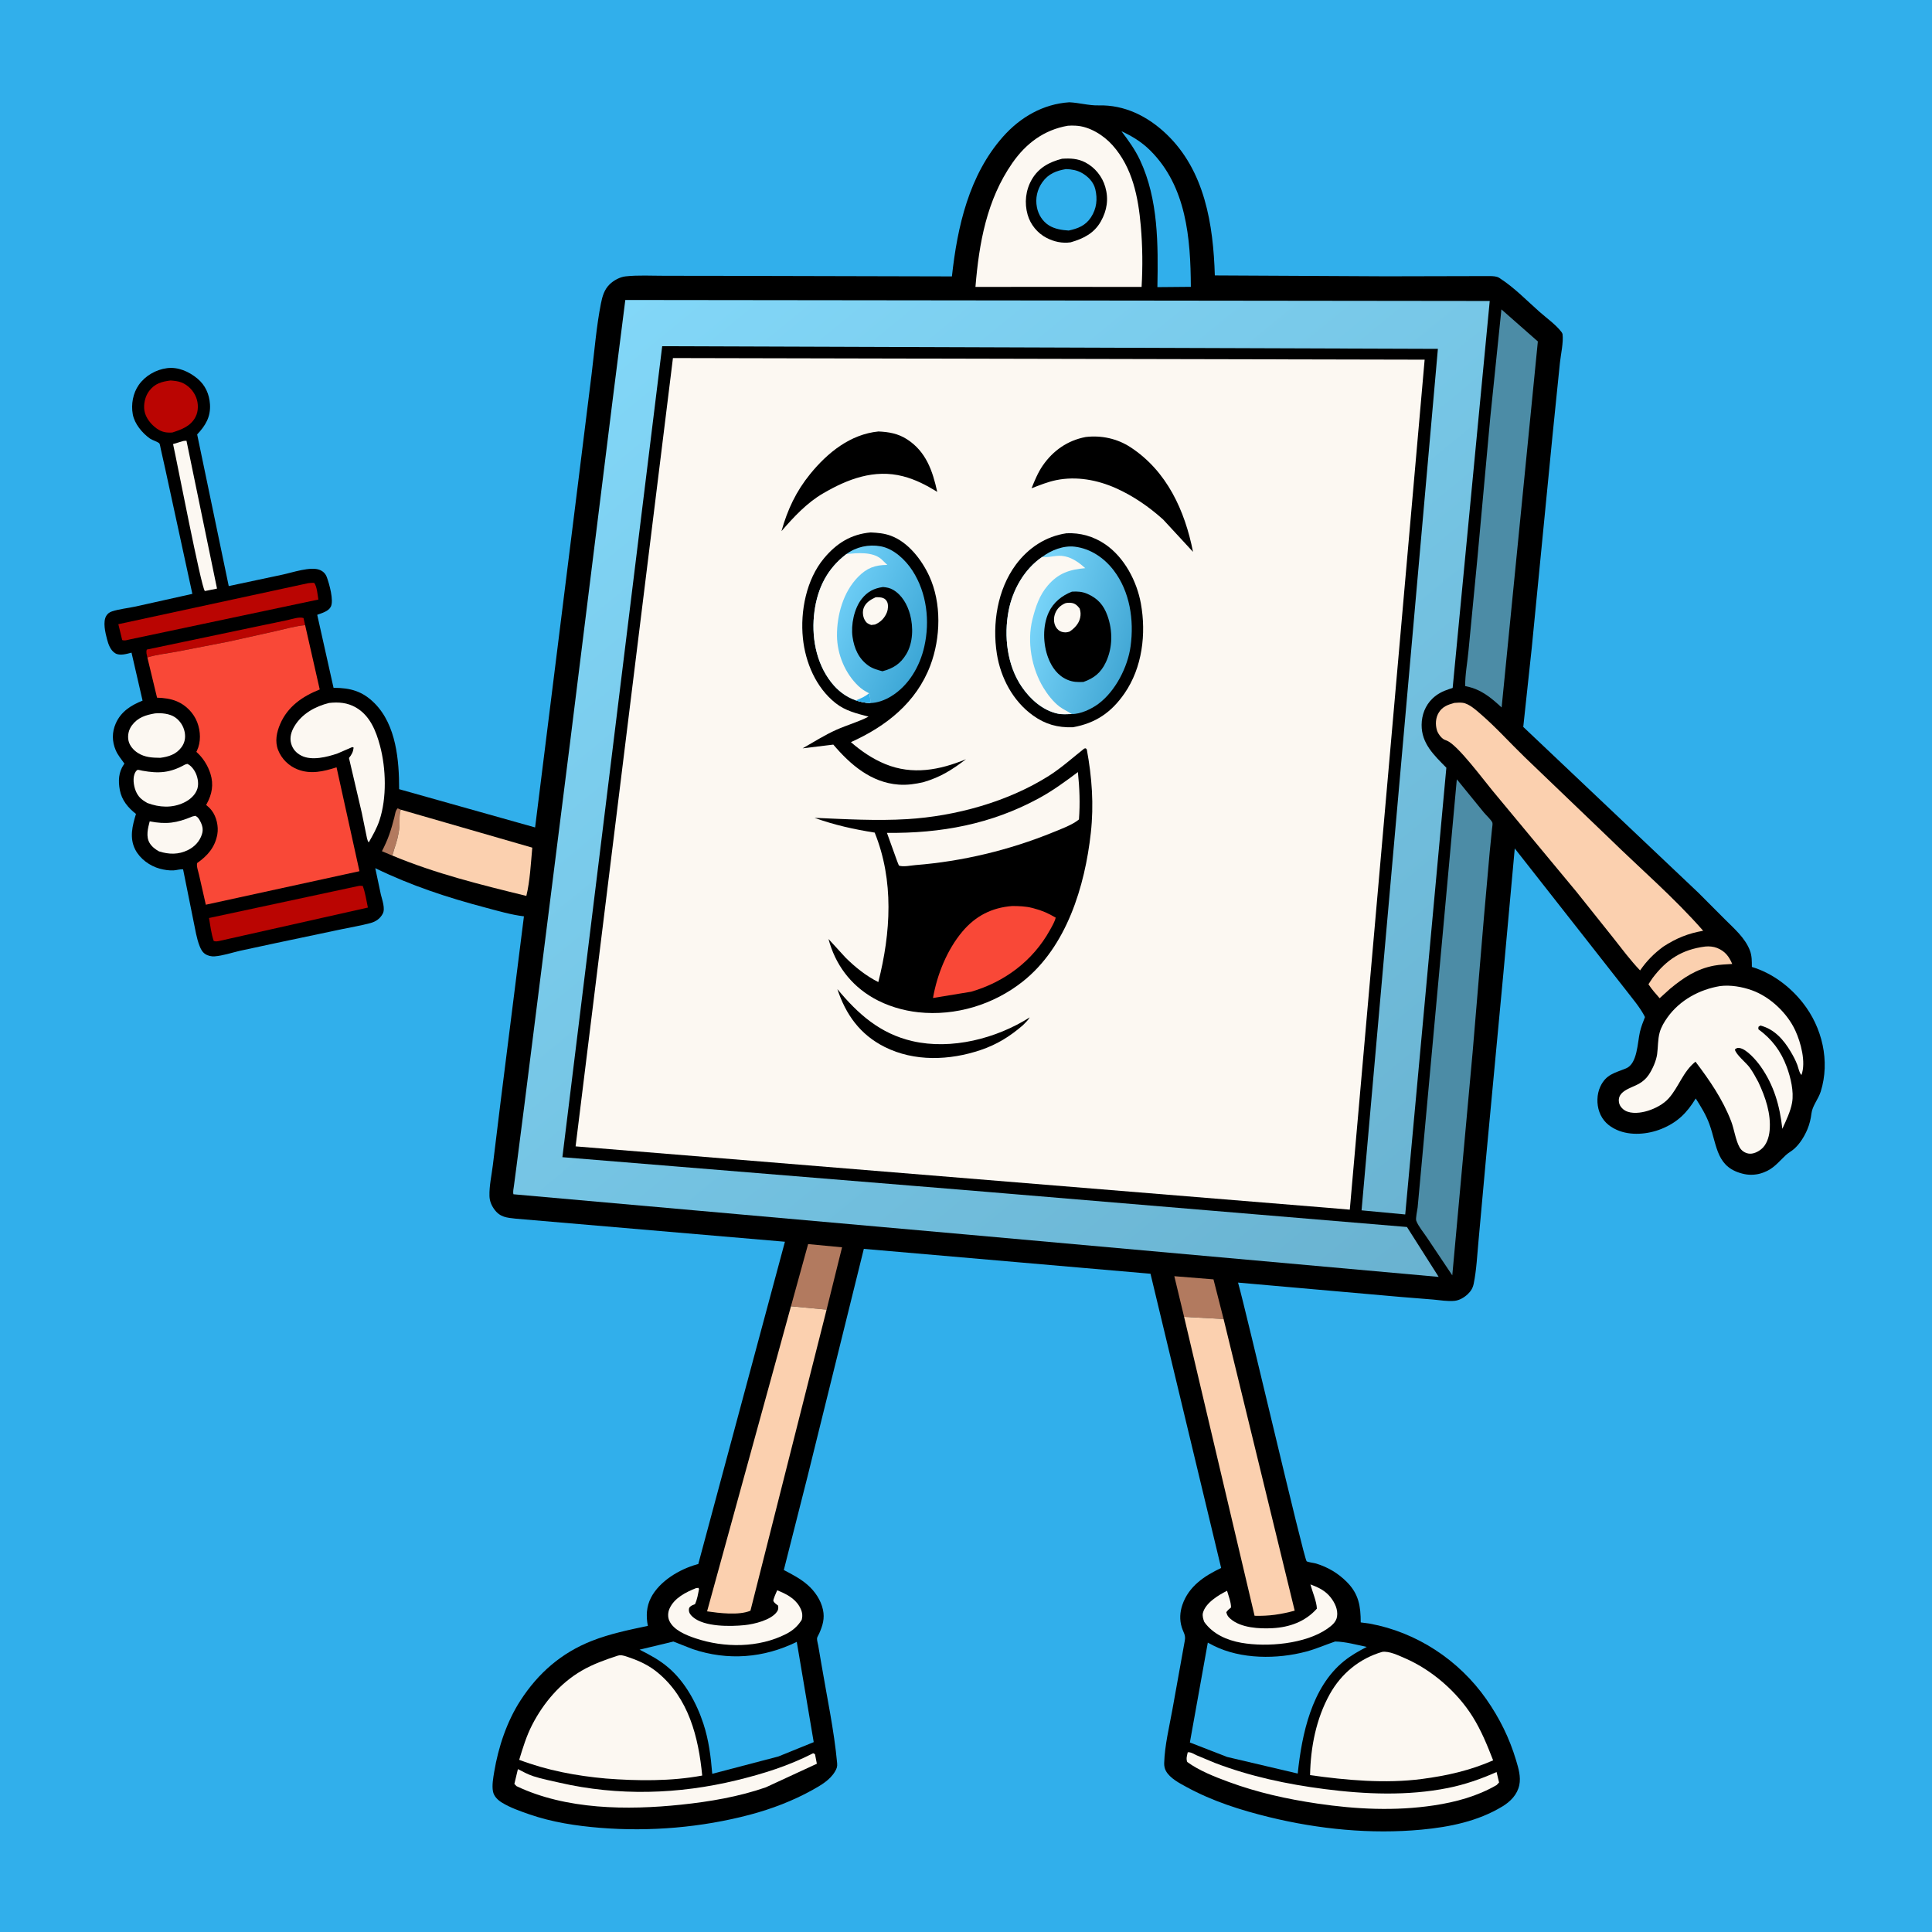 <svg version="1.1" xmlns="http://www.w3.org/2000/svg" style="display: block;" viewBox="0 0 2048 2048" width="1024" height="1024">
<defs>
	<linearGradient id="Gradient1" gradientUnits="userSpaceOnUse" x1="1521.11" y1="1353.55" x2="668.299" y2="313.654">
		<stop class="stop0" offset="0" stop-opacity="1" stop-color="rgb(105,178,208)"/>
		<stop class="stop1" offset="1" stop-opacity="1" stop-color="rgb(130,215,248)"/>
	</linearGradient>
	<linearGradient id="Gradient2" gradientUnits="userSpaceOnUse" x1="979.26" y1="685.719" x2="879.27" y2="638.588">
		<stop class="stop0" offset="0" stop-opacity="1" stop-color="rgb(62,168,215)"/>
		<stop class="stop1" offset="1" stop-opacity="1" stop-color="rgb(113,208,248)"/>
	</linearGradient>
	<linearGradient id="Gradient3" gradientUnits="userSpaceOnUse" x1="1196.98" y1="685.458" x2="1095.84" y2="653.917">
		<stop class="stop0" offset="0" stop-opacity="1" stop-color="rgb(68,169,214)"/>
		<stop class="stop1" offset="1" stop-opacity="1" stop-color="rgb(119,211,248)"/>
	</linearGradient>
</defs>
<path transform="translate(0,0)" fill="rgb(49,175,235)" d="M -0 -0 L 2048 0 L 2048 2048 L -0 2048 L -0 -0 z"/>
<path transform="translate(0,0)" fill="rgb(0,0,0)" d="M 1133.51 108.423 C 1143.95 108.891 1154.28 111.978 1164.5 111.718 C 1192.02 111.018 1216.29 123.071 1236.02 141.734 C 1277.23 180.713 1286.13 238.135 1287.77 291.97 L 1469.29 292.901 L 1579.29 292.65 C 1582.7 292.757 1586.37 292.743 1589.36 294.608 L 1590.5 295.381 C 1605.35 305.01 1618.67 318.804 1631.94 330.534 C 1639.29 337.031 1649.21 344.082 1655.15 351.823 C 1655.3 352.022 1656.27 353.492 1656.33 353.985 C 1657.52 362.859 1654.49 375.746 1653.55 384.827 L 1645.7 462.003 L 1623.71 686.868 L 1614.72 770.559 L 1800.31 946.306 L 1828.68 974.727 C 1838.46 984.53 1849.88 994.269 1854.96 1007.5 C 1857.14 1013.17 1857.03 1019.02 1857.06 1025 C 1878.46 1031.46 1897.35 1045.64 1911.09 1063.07 C 1931.72 1089.23 1940.08 1124.92 1930.08 1157 C 1927.57 1165.07 1921.16 1172.18 1920.22 1180.29 C 1919.56 1185.95 1918.16 1191.75 1915.96 1197 C 1912.82 1204.49 1908.15 1212.12 1902.12 1217.63 C 1899.31 1220.19 1895.85 1221.89 1893.05 1224.49 C 1885.24 1231.74 1880.23 1238.83 1869.73 1242.75 L 1868.11 1243.33 C 1862.47 1245.39 1855.28 1245.87 1849.35 1244.63 C 1819.21 1238.31 1820.57 1215.21 1812.04 1191.65 C 1808.46 1181.74 1803.15 1173.27 1797.55 1164.42 C 1788.11 1179.88 1778.06 1189.83 1761.17 1196.69 C 1746.84 1202.5 1728.29 1204.19 1713.87 1197.71 C 1705.11 1193.77 1698.71 1187.9 1695.39 1178.7 C 1692.41 1170.44 1692.61 1159.98 1696.34 1151.97 C 1702.49 1138.74 1711.74 1137.42 1723.68 1132.53 C 1735.81 1127.55 1735.77 1105.08 1738.4 1093.87 C 1739.68 1088.42 1741.69 1083.31 1743.74 1078.12 C 1738.74 1067.96 1729.98 1058.02 1723.14 1049.01 L 1674.5 986.993 L 1605.7 899.386 L 1593.66 1031.57 L 1575.45 1225.44 L 1567.34 1314.79 C 1565.89 1329.87 1565.22 1346 1562.18 1360.8 C 1561.25 1365.35 1559.2 1368.75 1555.81 1371.92 C 1552.09 1375.41 1547.09 1378.4 1541.94 1378.93 C 1534.69 1379.67 1526.52 1378.25 1519.27 1377.58 L 1485.32 1374.85 L 1312.38 1359.6 C 1321.43 1391.5 1382.15 1652.67 1385.09 1655 C 1386.34 1655.99 1393.12 1656.8 1395.09 1657.41 C 1407.68 1661.27 1418.49 1667.68 1427.74 1677 C 1440.33 1689.69 1442.4 1702.55 1442.42 1719.82 L 1452 1721.12 C 1501.75 1730.2 1546.57 1759.81 1575.48 1801.09 C 1589.53 1821.16 1600.04 1842.33 1607.06 1865.81 C 1609.61 1874.3 1612.4 1883.5 1610.49 1892.4 C 1608.33 1902.44 1601.16 1909.7 1592.66 1914.87 C 1566.68 1930.65 1536.77 1936.69 1506.91 1939.5 C 1453.3 1944.53 1397.79 1939.04 1345.59 1926.27 C 1315.13 1918.82 1285.36 1909.37 1257.74 1894.29 C 1250.18 1890.16 1240.28 1885.11 1235.94 1877.3 C 1234.54 1874.78 1234 1871.86 1234.08 1869 C 1234.62 1850.3 1239.44 1830.7 1242.78 1812.28 L 1255.88 1739.42 C 1257.13 1733.12 1254.53 1730.83 1252.71 1724.99 C 1250.25 1717.05 1250.71 1708.93 1253.4 1701.11 C 1260.12 1681.57 1276.64 1670.52 1294.47 1662.13 L 1219.57 1350.22 L 915.694 1323.85 L 855.869 1565.75 L 830.882 1664.28 C 839.664 1668.89 848.4 1673.37 855.933 1679.92 C 863.816 1686.77 870.146 1696.06 872.372 1706.36 C 874.376 1715.63 872.112 1723.09 868.389 1731.54 C 867.854 1732.76 866.213 1735.41 866.085 1736.65 C 865.88 1738.62 867.07 1742.67 867.424 1744.76 L 870.686 1763.83 C 876.5 1798.5 884.212 1834.19 887.414 1869.17 C 887.745 1872.78 886.911 1874.84 885.079 1877.95 C 879.84 1886.87 870.106 1892.52 861.297 1897.41 C 840.5 1908.97 818.015 1917.54 795.038 1923.64 C 743.908 1937.21 688.867 1941.84 636.162 1937.57 C 610.758 1935.51 585.15 1931.61 561 1923.22 C 551.335 1919.87 540.789 1916.19 532.05 1910.82 C 527.693 1908.14 523.623 1904.26 522.594 1899.08 C 521.323 1892.67 522.841 1884.49 523.907 1878.09 C 528.265 1851.97 537.276 1824.88 551.716 1802.57 C 570.494 1773.56 595.075 1752.12 627.352 1739.4 C 646.34 1731.92 666.845 1727.68 686.766 1723.49 C 684.71 1713.25 685.187 1702.98 690.108 1693.5 C 699.183 1676.03 720.383 1663.39 738.867 1658.3 L 740.212 1657.94 L 832.057 1316.29 L 546.588 1291.83 C 537.362 1290.82 530.301 1290.39 524.268 1282.33 C 521.033 1278.01 519.024 1273.3 518.855 1267.87 C 518.525 1257.26 521.134 1245.75 522.432 1235.17 L 530.258 1171.12 L 555.393 971.343 C 542.047 969.789 527.943 965.613 514.934 962.174 C 474.136 951.39 435.859 938.832 397.81 920.301 L 403.706 948.161 C 405.043 953.736 408.597 963.107 405.761 968.5 C 402.947 973.851 398.383 976.961 392.667 978.5 C 382.559 981.222 372.006 982.921 361.76 985.099 L 291.18 999.968 L 254.063 1007.95 C 245.619 1009.95 236.223 1013.07 227.615 1013.76 C 224.204 1014.04 220.359 1013.2 217.488 1011.28 C 214.457 1009.26 212.842 1006.04 211.553 1002.75 C 208.311 994.462 206.952 985.01 205.109 976.322 L 194.087 921.529 C 190.757 921.211 187.353 922.456 184 922.651 C 179.37 922.92 173.988 922.085 169.5 920.873 C 158.824 917.99 148.489 910.522 143.376 900.608 C 137.037 888.316 140.311 875.24 144.151 862.814 C 135.699 856.225 129.029 848.233 127.009 837.408 C 125.219 827.816 125.643 818.48 131.318 810.285 L 131.894 809.47 C 128.575 804.647 124.995 800.739 122.656 795.228 C 118.684 785.872 118.596 776.224 122.72 766.85 C 128.241 754.301 138.878 747.596 151.13 742.697 L 139.422 691.835 C 134.279 693.176 126.917 695.438 122.095 692.451 C 117.042 689.321 114.861 682.967 113.427 677.5 C 111.658 670.754 108.808 659.063 112.686 652.76 C 114.089 650.478 116.068 648.981 118.6 648.143 C 126.442 645.547 135.692 644.694 143.814 642.923 L 203.9 629.521 L 175.035 496.5 L 170.418 475.909 C 170.162 474.845 169.549 470.819 168.967 470.081 C 167.733 468.515 161.23 466.487 159.042 464.94 C 150.771 459.096 142.613 449.304 140.754 439.192 C 138.822 428.688 140.909 416.868 147.096 408.044 C 153.934 398.291 165.37 391.758 177.059 390.261 C 188.86 388.749 200.223 393.867 209.186 401.228 C 217.563 408.108 221.874 417.76 222.575 428.5 C 223.453 441.944 217.769 451.215 209.001 460.514 L 242.468 621.258 L 299.204 609.202 C 309.756 607.001 329.543 600.069 339.135 604.21 C 342.676 605.739 345.072 608.14 346.427 611.775 C 349.055 618.826 354.026 636.573 350.677 643.151 C 348.14 648.133 341.137 649.891 336.276 651.719 L 353.569 729.094 C 371.43 729.16 384.284 732.594 397.188 745.606 C 420.03 768.641 423.118 806.045 423.1 836.564 L 567.232 877.12 L 611.21 524.715 L 627.192 396.045 C 630.231 371.375 632.205 346.044 637.018 321.688 C 638.485 314.265 640.519 307.086 646.06 301.585 C 650.324 297.352 657.03 293.621 663.09 292.963 C 676.512 291.507 690.827 292.366 704.328 292.345 L 780.609 292.444 L 1009.08 293.002 C 1014.8 240.404 1027.19 185.509 1063.32 144.799 C 1081.59 124.219 1105.77 110.216 1133.51 108.423 z"/>
<path transform="translate(0,0)" fill="rgb(178,122,95)" d="M 415.625 906.835 L 404.86 902.321 C 407.794 896.62 410.4 890.987 412.541 884.936 C 414.729 878.754 416.47 872.533 418.07 866.176 C 418.924 862.783 419.085 859.445 421.5 856.877 L 424.815 858.275 C 422.893 863.846 423.883 870.731 423.369 876.619 C 422.645 884.937 420.556 892.401 417.84 900.257 C 417.198 902.116 416.715 905.268 415.625 906.835 z"/>
<path transform="translate(0,0)" fill="rgb(186,5,2)" d="M 156.211 696.894 C 155.615 693.888 154.593 691.508 155.618 688.567 L 267.971 665.006 L 304.608 657.349 C 309.383 656.348 317.176 653.556 321.725 655.153 L 323.445 662.67 C 313.177 663.629 302.866 666.572 292.806 668.876 L 242.116 680.15 L 187 690.847 C 176.891 692.736 166.024 693.82 156.211 696.894 z"/>
<path transform="translate(0,0)" fill="rgb(178,122,95)" d="M 1255.19 1395.92 L 1244.83 1352.82 L 1286.34 1356.18 L 1297.06 1398.2 L 1255.19 1395.92 z"/>
<path transform="translate(0,0)" fill="rgb(252,248,242)" d="M 203.981 865.5 L 207.008 864.811 C 209.427 865.89 210.592 867.484 211.824 869.757 C 214.532 874.752 215.774 879.059 214.009 884.5 C 211.594 891.949 206.268 897.605 199.302 901.064 C 189.17 906.094 179.092 905.81 168.596 902.505 C 164.725 900.405 160.958 897.513 158.644 893.685 C 154.476 886.793 156.788 877.942 158.686 870.669 C 176.552 874.106 187.404 872.412 203.981 865.5 z"/>
<path transform="translate(0,0)" fill="rgb(251,208,175)" d="M 1807.63 1003.36 C 1811.66 1002.94 1816.43 1003.37 1820.22 1004.9 C 1828.66 1008.31 1832.8 1013.81 1836.23 1021.84 C 1829.9 1022.29 1823.26 1022.43 1817.02 1023.61 C 1798.42 1027.12 1784.82 1036.2 1770.39 1048.1 L 1759.28 1058.14 C 1755.01 1053.35 1750.96 1048.71 1747.42 1043.35 L 1751.75 1036.82 C 1766.66 1017.09 1782.99 1006.51 1807.63 1003.36 z"/>
<path transform="translate(0,0)" fill="rgb(252,248,242)" d="M 164.243 756.244 C 170.957 755.595 179.811 756.425 185.5 760.333 C 190.832 763.995 194.526 769.664 195.758 776 C 196.901 781.872 195.901 787.373 192.279 792.228 C 186.686 799.725 178.699 802.183 169.857 803.326 C 161.372 803.211 153.639 802.895 146.185 798.188 C 141.567 795.272 137.292 790.463 136.19 785 C 135.066 779.424 136.41 773.515 139.797 768.957 C 146.064 760.524 154.361 757.964 164.243 756.244 z"/>
<path transform="translate(0,0)" fill="rgb(252,248,242)" d="M 196.075 810.5 L 198.536 809.751 C 201.908 811.185 204.555 814.336 206.378 817.451 C 209.361 822.545 211.004 830.042 209.303 835.81 C 207.254 842.753 201.217 847.861 194.879 850.856 C 182.308 856.796 168.891 855.973 156.161 851.21 C 151.14 848.24 147.831 846.034 144.997 840.794 C 142.158 835.545 140.521 826.809 142.41 821.045 C 142.933 819.45 144.178 816.626 146 816.076 C 146.527 815.916 150.228 816.861 150.844 816.973 C 168.255 820.131 180.269 819.341 196.075 810.5 z"/>
<path transform="translate(0,0)" fill="rgb(252,248,242)" d="M 194.156 467.5 C 195.402 467.224 196.412 467.233 197.681 467.242 L 230.039 623.934 L 219.5 626.071 L 217.129 626.5 C 213.132 622.039 187.634 489.372 183.451 470.739 L 194.156 467.5 z"/>
<path transform="translate(0,0)" fill="rgb(186,5,2)" d="M 180.819 403.335 C 184.643 403.661 188.61 403.977 192.22 405.375 C 199.423 408.165 205.187 414.227 207.96 421.393 C 210.41 427.727 210.46 435.802 207.289 441.929 C 202.156 451.846 192.634 455.214 182.76 458.46 C 176.42 458.948 171.523 458.046 166.232 454.327 C 160.16 450.059 154.388 442.925 153.117 435.5 C 151.919 428.499 153.811 420.17 158.064 414.5 C 164.087 406.471 171.473 404.52 180.819 403.335 z"/>
<path transform="translate(0,0)" fill="rgb(178,122,95)" d="M 838.463 1384.69 L 856.648 1318.78 L 892.615 1322.2 L 876.227 1388.26 L 838.463 1384.69 z"/>
<path transform="translate(0,0)" fill="rgb(252,248,242)" d="M 1389.1 1679.56 L 1390.06 1679.92 L 1391.65 1680.54 C 1399.06 1683.39 1405.48 1686.91 1410.49 1693.26 C 1414.98 1698.97 1418.5 1706.24 1417.32 1713.7 C 1416.4 1719.47 1411.62 1723.3 1407.08 1726.47 C 1383.84 1742.71 1343.25 1746.25 1315.84 1741.42 C 1300.66 1738.74 1285.68 1732.19 1276.59 1719.36 C 1275.48 1716.62 1274.38 1712.79 1275.14 1709.8 C 1277.85 1699.14 1291.59 1690.87 1300.74 1686.31 C 1302.33 1691.83 1304.95 1698.29 1304.94 1704 C 1302.9 1705.6 1301.47 1706.89 1299.92 1709 C 1300.79 1712.45 1301.76 1713.8 1304.5 1716.16 C 1315.61 1725.72 1335.08 1726.69 1349.01 1725.93 C 1367.08 1724.95 1383.76 1718.94 1395.94 1705.23 C 1395.68 1697.48 1391.12 1687.22 1389.1 1679.56 z"/>
<path transform="translate(0,0)" fill="rgb(252,248,242)" d="M 737.785 1683.5 L 740.384 1683.21 L 740.972 1684.5 C 739.925 1690.01 739.104 1695.37 736.721 1700.5 C 734.772 1701.24 733.256 1701.73 731.644 1703.1 C 730.389 1704.16 730.21 1705.35 730.276 1707 C 730.4 1710.07 732.365 1712.29 734.535 1714.17 C 746.66 1724.67 774.263 1724.25 789.395 1722.7 C 799.579 1721.65 817.431 1717.32 823.57 1708.57 C 825.209 1706.24 825.158 1704.74 824.821 1702.03 C 823.156 1700.69 820.795 1699.21 819.846 1697.27 C 819.167 1695.87 823.089 1687.69 823.851 1685.78 C 832.956 1689.39 842.34 1694.07 847.441 1702.9 C 850.183 1707.64 851.243 1711.8 849.843 1717.11 C 845.654 1723.86 840.347 1728.5 833.318 1732.09 C 804.205 1746.96 767.657 1746.92 737.211 1736.67 C 727.4 1733.37 714.023 1728.06 709.5 1718.06 C 707.66 1714 707.976 1709.06 709.796 1705.03 C 714.818 1693.91 727.042 1687.77 737.785 1683.5 z"/>
<path transform="translate(0,0)" fill="rgb(186,5,2)" d="M 326.69 618.194 C 328.814 617.875 330.858 617.848 333 617.813 C 336.027 621.5 336.629 630.654 337.493 635.531 L 137.234 677.884 C 134.367 678.51 132.361 679.417 129.538 678.5 L 125.446 661.675 L 326.69 618.194 z"/>
<path transform="translate(0,0)" fill="rgb(186,5,2)" d="M 379.461 939.294 C 381.256 938.854 382.667 938.941 384.5 939.1 C 387.187 946.098 388.42 954.695 389.975 962.06 L 232.345 997.474 C 230.104 997.929 228.798 998.16 226.587 997.5 C 223.911 989.871 222.933 981.096 221.552 973.133 L 379.461 939.294 z"/>
<path transform="translate(0,0)" fill="rgb(49,175,235)" d="M 1188.8 139.138 C 1200.08 144.276 1210.34 150.623 1219.17 159.375 C 1257.73 197.593 1262.09 252.855 1262.34 304.06 L 1226.89 304.373 C 1227.7 259.371 1228.01 211.348 1208.44 169.705 C 1203.21 158.573 1196.23 148.884 1188.8 139.138 z"/>
<path transform="translate(0,0)" fill="rgb(252,248,242)" d="M 1259.06 1857.5 C 1262.15 1856.99 1265.88 1859.52 1268.78 1860.82 L 1287.95 1868.8 C 1325.38 1883.11 1364.44 1891.39 1404.09 1896.49 C 1447.15 1902.04 1492.16 1903.91 1534.96 1895.32 C 1552.77 1891.75 1569.86 1885.82 1586.43 1878.43 L 1589.08 1889.5 L 1586.47 1892.25 C 1566.14 1904.05 1543.29 1910.27 1520.16 1913.76 C 1479.04 1919.97 1437.4 1917.93 1396.39 1911.85 C 1364 1907.05 1333.29 1900.27 1302.46 1888.93 C 1288.17 1883.67 1270.84 1876.89 1258.5 1867.74 C 1257.15 1864.18 1258.26 1861.11 1259.06 1857.5 z"/>
<path transform="translate(0,0)" fill="rgb(252,248,242)" d="M 862.024 1858.5 L 863.934 1859.5 L 865.904 1869.64 L 811.802 1894.65 C 783.236 1904.63 751.9 1909.91 721.907 1913.04 C 665.022 1918.98 600.138 1918.44 547.517 1893.39 L 545.259 1891 L 549.01 1875.32 C 554.314 1878.09 559.639 1880.99 565.345 1882.85 C 574.334 1885.78 583.938 1887.63 593.154 1889.74 C 655.27 1904 719.227 1902.15 781 1887.11 C 809.431 1880.19 835.874 1871.86 862.024 1858.5 z"/>
<path transform="translate(0,0)" fill="rgb(252,248,242)" d="M 348.899 745.151 C 358.946 744.027 368.328 744.816 377.243 749.945 C 392.181 758.538 398.647 774.855 402.857 790.699 C 409.221 814.647 410.127 845.785 402.258 869.553 C 399.496 877.895 395.234 885.395 390.873 892.984 C 389.236 891.112 388.725 886.955 388.177 884.472 L 383.488 861.53 L 369.928 803.5 C 372.885 799.76 374.245 797.294 374.876 792.5 L 373.5 791.904 L 357.902 798.666 C 346.823 802.512 330.49 806.613 319.5 801.045 C 313.972 798.244 310.243 794.072 308.581 788.031 C 306.856 781.758 308.782 775.46 312.016 770.024 C 320.029 756.555 334.088 748.815 348.899 745.151 z"/>
<path transform="translate(0,0)" fill="rgb(251,208,175)" d="M 415.625 906.835 C 416.715 905.268 417.198 902.116 417.84 900.257 C 420.556 892.401 422.645 884.937 423.369 876.619 C 423.883 870.731 422.893 863.846 424.815 858.275 L 564.236 898.544 C 562.707 915.037 561.87 933.632 557.955 949.706 C 509.441 937.82 461.906 926.12 415.625 906.835 z"/>
<path transform="translate(0,0)" fill="rgb(251,208,175)" d="M 1255.19 1395.92 L 1297.06 1398.2 L 1372.43 1707.38 C 1357.49 1711.37 1345.44 1713.2 1329.91 1712.8 L 1255.19 1395.92 z"/>
<path transform="translate(0,0)" fill="rgb(251,208,175)" d="M 838.463 1384.69 L 876.227 1388.26 L 795.5 1707.42 C 783.055 1712.62 762.343 1709.94 749.536 1708.1 L 838.463 1384.69 z"/>
<path transform="translate(0,0)" fill="rgb(49,175,235)" d="M 713.817 1740.1 L 734.296 1748.12 C 771.424 1760.64 809.633 1757.68 844.607 1740.43 L 862.573 1846.74 L 825.098 1861.94 L 755.002 1880.32 C 753.531 1862.15 751.322 1844.56 745.621 1827.19 C 738.418 1805.23 726.065 1782.57 708.237 1767.49 C 698.878 1759.57 688.847 1754.17 677.959 1748.72 L 713.817 1740.1 z"/>
<path transform="translate(0,0)" fill="rgb(49,175,235)" d="M 1415.28 1740.07 C 1426.06 1740.21 1438.24 1743.59 1448.85 1745.78 C 1440.31 1750.2 1432.17 1754.77 1424.66 1760.85 C 1390.32 1788.63 1379.97 1838.47 1375.64 1880.04 L 1300.75 1862.43 L 1261.32 1847.09 L 1280.33 1741.24 L 1286.49 1744.48 C 1315.55 1759.03 1353.85 1758.97 1384.79 1750.7 C 1395.13 1747.94 1405.12 1743.49 1415.28 1740.07 z"/>
<path transform="translate(0,0)" fill="rgb(76,140,166)" d="M 1591.56 327.967 L 1630.19 361.953 L 1591.79 749.946 C 1580.43 739.443 1570.02 730.776 1554.42 727.541 L 1553.17 727.292 C 1552.96 715.339 1555.59 701.812 1556.67 689.812 L 1566.24 590.5 L 1579.73 442.834 L 1591.56 327.967 z"/>
<path transform="translate(0,0)" fill="rgb(252,248,242)" d="M 1823.37 1045.27 C 1834.37 1043.89 1846.59 1045.99 1856.99 1049.7 C 1876.32 1056.59 1894.55 1073.85 1903.11 1092.42 C 1909 1105.21 1914.55 1125.95 1909.65 1139.5 C 1907.61 1138.14 1906.21 1131.51 1905.25 1128.94 C 1903.4 1124 1900.93 1119.36 1898.24 1114.84 C 1890.7 1102.12 1880.83 1090.81 1866 1087.1 L 1864.03 1088.5 L 1863.92 1091 C 1878.35 1101.57 1887.86 1114.23 1894.04 1130.99 C 1898.15 1142.15 1901.73 1156.89 1899.7 1168.78 C 1898.13 1177.96 1893.21 1188.14 1889.34 1196.6 C 1886.7 1172.31 1880.51 1150.38 1866.16 1130.17 C 1861.91 1124.18 1851.34 1111.81 1843.77 1110.91 C 1841.33 1110.61 1840.82 1111.12 1839.03 1112.5 C 1840.15 1117.95 1850.93 1126.45 1854.61 1131.47 C 1858.22 1136.41 1861.09 1141.82 1863.98 1147.19 C 1871.47 1163.13 1877.51 1180.61 1875.87 1198.5 C 1875.21 1205.68 1872.64 1213.75 1866.83 1218.32 C 1863.21 1221.15 1858.22 1223.62 1853.5 1222.83 C 1849.61 1222.18 1846.01 1219.74 1844.07 1216.29 C 1839.74 1208.59 1838.31 1196.89 1835.03 1188.4 C 1826.03 1165.14 1812.28 1145.2 1797.29 1125.41 C 1783.89 1136.09 1779.7 1152.21 1768.84 1164.33 C 1763.29 1170.52 1754.66 1175.04 1746.76 1177.5 C 1739.58 1179.73 1729.53 1181.13 1722.63 1177.24 C 1719.75 1175.61 1717.12 1172.61 1716.35 1169.33 C 1713.37 1156.56 1729.27 1153.45 1737.33 1148.85 C 1741.49 1146.47 1744.94 1143.45 1747.64 1139.47 C 1751.72 1133.43 1755.63 1124.67 1756.62 1117.5 C 1757.66 1109.94 1757.27 1101.88 1759.3 1094.5 C 1760.89 1088.73 1764.21 1083.19 1767.69 1078.35 C 1780.74 1060.14 1801.56 1048.88 1823.37 1045.27 z"/>
<path transform="translate(0,0)" fill="rgb(252,248,242)" d="M 654.808 1755.09 L 656.582 1754.68 C 659.979 1754.25 664.189 1756.02 667.36 1757.1 C 678.259 1760.83 688.103 1765.53 697.044 1772.89 C 730.036 1800.04 740.447 1841.47 744.372 1882.15 C 711.351 1888.32 675.57 1887.9 642.243 1885.31 C 610.924 1882.52 579.824 1876.68 550.37 1865.48 C 554.224 1852.88 558.01 1840.26 564.064 1828.5 C 576.078 1805.17 593.672 1784.32 616.5 1771.05 C 628.61 1764 641.558 1759.41 654.808 1755.09 z"/>
<path transform="translate(0,0)" fill="rgb(252,248,242)" d="M 1465.18 1751.07 C 1472.62 1749.96 1482.67 1754.93 1489.54 1757.9 C 1517.95 1770.21 1544.75 1793.61 1561.11 1819.83 C 1570.24 1834.45 1576.57 1850.08 1582.79 1866.06 C 1558.12 1876.84 1533.87 1882.29 1507.24 1885.8 C 1468.85 1890.84 1427.03 1887.16 1388.73 1881.7 C 1389.27 1852.14 1395.13 1821.94 1409.63 1795.87 C 1421.83 1773.96 1441.19 1758.09 1465.18 1751.07 z"/>
<path transform="translate(0,0)" fill="rgb(251,208,175)" d="M 1541.78 745.091 C 1544.64 744.935 1547.65 744.621 1550.5 744.996 C 1557.25 745.884 1564.7 752.737 1569.72 757.073 C 1586.06 771.187 1600.68 787.534 1616.2 802.551 L 1705.81 888.489 C 1738.94 920.904 1774.93 951.776 1805.43 986.649 C 1789.19 989.52 1777 994.528 1763.07 1003.51 C 1753.01 1011.03 1745.74 1018.38 1738.56 1028.7 C 1728.04 1017.68 1718.9 1005.31 1709.46 993.365 L 1671.03 945.228 L 1581.82 837.777 C 1572.87 827.053 1545.46 790.076 1534.06 785.268 L 1531 784.016 C 1527.66 782.351 1524.21 777.483 1523.19 774.015 C 1521.4 767.939 1521.76 761.013 1525.08 755.5 C 1529 749.006 1534.88 746.96 1541.78 745.091 z"/>
<path transform="translate(0,0)" fill="rgb(76,140,166)" d="M 1544.28 826.11 L 1545.11 827.082 L 1573.05 861.368 C 1575.2 863.967 1581.05 869.398 1582.01 872.077 C 1582.45 873.294 1581.74 877.105 1581.62 878.569 L 1579.17 902.916 L 1573.16 970.785 L 1561.07 1115.13 L 1539.48 1351.95 L 1512.56 1311.75 C 1509.15 1306.6 1503.31 1299.61 1501.27 1293.99 C 1500.42 1291.63 1502.45 1282.74 1502.75 1279.99 L 1506.89 1235 L 1528.97 994.004 L 1544.28 826.11 z"/>
<path transform="translate(0,0)" fill="rgb(252,248,242)" d="M 1131.86 133.295 C 1134.59 133.016 1137.56 133.098 1140.31 133.229 C 1154.87 133.924 1169.91 143.353 1179.41 154.038 C 1200.55 177.819 1206.64 209.035 1209.3 239.743 C 1211.18 261.392 1211.38 282.463 1210.14 304.163 L 1114.5 304.075 L 1034.02 304.15 C 1037.83 257.698 1045.96 211.851 1073.15 172.768 C 1087.64 151.944 1106.74 137.682 1131.86 133.295 z"/>
<path transform="translate(0,0)" fill="rgb(0,0,0)" d="M 1125.78 168.282 C 1134.58 167.702 1142.49 168.004 1150.5 172.176 C 1160.67 177.475 1168.4 187.039 1171.6 198.018 C 1175.36 210.88 1173.51 223.043 1166.95 234.692 C 1159.83 247.355 1148.33 253.014 1134.9 256.885 C 1125.84 258.118 1117.44 256.296 1109.37 252.14 C 1099.77 247.2 1092.3 238.061 1089.34 227.659 C 1085.76 215.146 1087.18 201.757 1093.66 190.432 C 1100.87 177.842 1112.25 171.787 1125.78 168.282 z"/>
<path transform="translate(0,0)" fill="rgb(49,175,235)" d="M 1130 179.242 C 1135.99 179.45 1141.46 180.326 1146.76 183.298 C 1153.38 187.008 1159.25 192.972 1161.06 200.54 C 1163.58 211.044 1162.5 221.139 1156.5 230.333 C 1150.75 239.134 1142.67 242.287 1132.88 244.387 C 1125.74 243.945 1117.94 242.759 1111.81 238.859 C 1105.07 234.582 1100.68 227.478 1099.17 219.719 C 1097.32 210.236 1099.43 200.828 1105.05 193 C 1111.35 184.225 1119.73 180.937 1130 179.242 z"/>
<path transform="translate(0,0)" fill="rgb(249,72,55)" d="M 156.211 696.894 C 166.024 693.82 176.891 692.736 187 690.847 L 242.116 680.15 L 292.806 668.876 C 302.866 666.572 313.177 663.629 323.445 662.67 L 338.929 730.867 C 320.641 738.177 305.037 748.836 296.997 767.5 C 293.221 776.266 291.217 785.928 294.832 795.108 C 298.537 804.517 306.1 811.935 315.5 815.62 C 329.427 821.079 343.066 817.749 356.758 813.401 L 381.033 923.506 L 218.179 959.047 L 210.912 927.034 C 210.168 923.713 208.026 918.029 209.028 914.835 C 220.016 907.129 227.954 898.142 230.389 884.357 C 231.832 876.189 229.552 865.925 224.505 859.28 C 222.765 856.989 220.722 855.064 218.501 853.255 L 219.202 852.006 C 224.783 841.875 226.623 831.517 223.103 820.277 C 220.34 811.454 215.077 803.109 208.131 797 L 208.713 795.889 C 213.173 786.56 212.704 775.243 209.084 765.699 C 205.367 755.896 197.185 747.521 187.525 743.462 C 180.793 740.633 173.713 739.79 166.477 739.571 L 156.211 696.894 z"/>
<path transform="translate(0,0)" fill="url(#Gradient1)" d="M 1021.26 1308.35 L 544.253 1265.97 C 543.581 1263.08 544.406 1259.99 544.79 1257.06 L 547.458 1236.76 L 555.974 1170.5 L 604.483 785.562 L 649.735 421.457 L 662.851 317.993 L 1579.18 319.054 L 1539.88 729.243 L 1536.03 730.5 C 1529.36 732.662 1523.45 735.674 1518.37 740.582 C 1510.83 747.866 1507.08 757.919 1506.98 768.294 C 1506.8 788.326 1520.33 800.669 1533.19 813.818 L 1489.6 1287.37 L 1443.31 1283.02 L 1524.22 369.815 L 701.951 366.994 L 596.16 1226.66 L 1028.66 1261.97 L 1491.44 1300.67 L 1525.06 1353.56 L 1021.26 1308.35 z"/>
<path transform="translate(0,0)" fill="rgb(252,248,242)" d="M 713.343 379.549 L 1510.18 381.267 L 1430.84 1282.29 L 1408.24 1280.37 L 610.156 1215.2 L 713.343 379.549 z"/>
<path transform="translate(0,0)" fill="rgb(0,0,0)" d="M 887.637 1048.47 C 909.461 1074.84 932.909 1095.7 967.148 1103.62 C 1008.58 1113.2 1056.3 1100.86 1091.58 1078.45 C 1089.75 1081.61 1086.85 1084.19 1084.3 1086.8 C 1070.53 1098.7 1056.89 1107.19 1039.58 1113.05 C 1006.69 1124.19 969.206 1125.63 937.69 1109.76 C 911.682 1096.66 896.609 1075.55 887.637 1048.47 z"/>
<path transform="translate(0,0)" fill="rgb(0,0,0)" d="M 931.151 457.38 C 942.092 457.833 952.043 459.592 961.432 465.64 C 981.634 478.654 988.629 499.11 993.496 521.384 C 981.937 514.254 970.484 508.302 957.26 504.875 C 926.846 496.991 898.445 507.817 872.538 522.999 C 855.418 532.878 841.198 548.214 828.401 563.03 C 834.81 540.166 843.847 520.866 858.935 502.33 C 877.308 479.757 901.459 460.315 931.151 457.38 z"/>
<path transform="translate(0,0)" fill="rgb(0,0,0)" d="M 1150.85 463.248 C 1167.51 461.254 1184.41 464.923 1198.5 474.163 C 1237 499.414 1256.03 541.298 1264.65 584.998 L 1232.97 550.706 C 1218.07 537.301 1201.27 525.686 1182.94 517.5 C 1163.27 508.717 1141.12 504.629 1119.78 508.929 C 1110.72 510.755 1102.09 514.301 1093.49 517.598 C 1096.78 509.386 1100.29 500.883 1105.32 493.57 C 1116.33 477.586 1131.76 466.859 1150.85 463.248 z"/>
<path transform="translate(0,0)" fill="rgb(0,0,0)" d="M 922.921 564.399 C 930.469 564.774 937.317 565.312 944.5 567.99 C 962.805 574.815 977.002 593.33 984.97 610.5 C 998.262 639.142 997.23 676.31 986.161 705.514 C 971.276 744.784 939.288 769.983 901.991 786.687 C 912.948 796.233 924.985 804.457 938.5 809.983 C 967.372 821.788 996.083 816.329 1023.95 804.825 C 1009.2 816.064 997.058 823.754 979.19 829.027 C 970.306 831.13 961.695 832.393 952.558 831.717 C 923.427 829.56 901.443 810.596 883.343 789.311 L 850.839 793.253 C 862.72 786.492 874.423 779.014 886.934 773.465 C 898.071 768.525 909.802 765.316 920.7 759.676 C 908.022 756.27 896.246 753.64 885.706 745.289 C 864.969 728.858 853.74 702.348 851.1 676.491 C 848.187 647.964 854.754 614.256 873.484 591.809 C 886.757 575.902 902.051 566.297 922.921 564.399 z"/>
<path transform="translate(0,0)" fill="url(#Gradient2)" d="M 897.305 587.276 C 907.692 579.633 920.838 576.79 933.591 579.108 C 947.375 581.613 959.951 593.567 967.358 605.073 C 982.51 628.609 985.899 658.464 979.786 685.5 C 975.033 706.52 963.2 726.841 944.481 738.227 C 937.888 742.237 930.217 745.077 922.468 745.29 C 916.867 745.134 912.455 744.069 907.158 742.412 C 896.576 738.695 888.078 732.123 881.186 723.355 C 864.724 702.411 859.861 673.977 863.372 648.031 C 866.756 623.033 877.108 602.551 897.305 587.276 z"/>
<path transform="translate(0,0)" fill="rgb(0,0,0)" d="M 936.014 622.265 C 939.98 622.611 943.339 623.244 946.82 625.283 C 956.24 630.799 961.973 641.191 964.735 651.5 C 968.276 664.717 967.924 681.415 960.708 693.423 C 954.541 703.684 946.831 708.554 935.438 711.555 C 930.172 710.155 925.012 708.776 920.5 705.556 C 910.156 698.174 905.466 687.33 903.717 675.098 C 901.906 662.435 905.379 645.054 913.49 634.817 C 919.56 627.156 926.447 623.611 936.014 622.265 z"/>
<path transform="translate(0,0)" fill="rgb(252,248,242)" d="M 928.203 633.131 C 930.63 633.044 933.68 633.014 936 633.91 C 938.146 634.738 939.641 636.206 940.535 638.319 C 941.761 641.214 941.396 645.949 940.263 648.867 C 937.878 655.01 933.554 659.532 927.5 662.042 L 923.5 662.517 C 920.195 661.312 918.431 660.404 916.676 657.26 C 914.653 653.636 914.093 648.571 915.495 644.635 C 917.601 638.722 922.852 635.649 928.203 633.131 z"/>
<path transform="translate(0,0)" fill="rgb(252,248,242)" d="M 897.305 587.276 C 908.847 586.236 924.445 584.616 934.03 592.5 L 940.573 598.818 C 927.25 598.94 918.893 602.094 909.5 611.66 C 893.886 627.56 887.032 652.158 887.239 674 C 887.425 693.528 895.762 713.751 910.006 727.266 C 913.396 730.482 917.013 732.772 921.178 734.837 C 922.521 738.075 922.696 741.817 922.468 745.29 C 916.867 745.134 912.455 744.069 907.158 742.412 C 896.576 738.695 888.078 732.123 881.186 723.355 C 864.724 702.411 859.861 673.977 863.372 648.031 C 866.756 623.033 877.108 602.551 897.305 587.276 z"/>
<path transform="translate(0,0)" fill="rgb(49,175,235)" d="M 921.178 734.837 C 922.521 738.075 922.696 741.817 922.468 745.29 C 916.867 745.134 912.455 744.069 907.158 742.412 C 911.853 740.698 917.499 738.245 921.178 734.837 z"/>
<path transform="translate(0,0)" fill="rgb(0,0,0)" d="M 1130.53 565.291 C 1145.16 564.586 1159.25 568.589 1171.39 576.834 C 1191.76 590.67 1205.08 615.965 1209.38 639.773 C 1215.17 671.878 1210.9 707.711 1192.04 735 C 1178.04 755.257 1161.42 766.582 1137.24 770.945 C 1121.11 771.387 1108.21 767.885 1095.01 758.425 C 1073.81 743.239 1060.75 718.564 1056.72 693.088 C 1051.68 661.236 1057.32 624.915 1076.9 598.509 C 1090.07 580.753 1108.63 568.487 1130.53 565.291 z"/>
<path transform="translate(0,0)" fill="url(#Gradient3)" d="M 1104.81 590.368 C 1114.09 583.224 1127.42 578.068 1139.27 579.504 C 1156.04 581.535 1170.41 591.367 1180.49 604.512 C 1197.79 627.055 1202.26 657.379 1198.5 684.914 C 1195.47 707.104 1182.5 732.6 1164.32 746.136 C 1156.98 751.603 1145.37 757.084 1136.06 756.918 C 1131.34 757.04 1125.97 757.475 1121.35 756.507 C 1105.42 753.169 1092.08 741.168 1083.13 728.049 C 1067.49 705.135 1064.02 674.256 1069.17 647.448 C 1073.44 625.272 1085.87 603.164 1104.81 590.368 z"/>
<path transform="translate(0,0)" fill="rgb(252,248,242)" d="M 1104.81 590.368 L 1105.86 590.467 C 1113.67 591.101 1120.35 587.943 1128.5 589.702 L 1129.73 589.957 C 1137.48 591.721 1144.64 597.047 1150.43 602.267 C 1133.66 603.753 1122.08 607.502 1110.76 620.583 C 1101.78 630.958 1097.75 643.423 1094.45 656.443 C 1088.44 680.167 1093.48 708.334 1106.12 729.095 C 1110.5 736.285 1116.38 743.879 1123.09 749.015 C 1127.11 752.1 1131.93 753.988 1136.06 756.918 C 1131.34 757.04 1125.97 757.475 1121.35 756.507 C 1105.42 753.169 1092.08 741.168 1083.13 728.049 C 1067.49 705.135 1064.02 674.256 1069.17 647.448 C 1073.44 625.272 1085.87 603.164 1104.81 590.368 z"/>
<path transform="translate(0,0)" fill="rgb(0,0,0)" d="M 1136.28 627.187 C 1142.22 626.81 1147.23 627.119 1152.75 629.538 C 1163.67 634.318 1169.93 641.49 1173.9 652.551 C 1179.66 668.555 1179.56 686.539 1172.26 701.999 C 1167 713.14 1159.76 718.921 1148.44 722.905 C 1142.17 723.158 1137.4 723.077 1131.46 720.57 C 1121.31 716.279 1114.95 707.354 1111.14 697.357 C 1105.56 682.726 1105.05 663.426 1111.72 649.072 C 1116.57 638.617 1125.75 631.272 1136.28 627.187 z"/>
<path transform="translate(0,0)" fill="rgb(252,248,242)" d="M 1129.15 639.5 C 1131.26 638.858 1133.41 638.834 1135.59 639.081 C 1139.69 639.546 1142.1 641.948 1144.5 645.061 C 1145.58 648.546 1145.78 651.31 1144.99 654.913 C 1143.63 661.211 1139 666.041 1133.81 669.5 C 1130.95 670.437 1128.95 670.646 1125.98 669.889 C 1122.92 669.109 1120.48 666.963 1119.03 664.188 C 1116.76 659.874 1116.79 654.664 1118.55 650.181 C 1120.56 645.04 1124.19 641.691 1129.15 639.5 z"/>
<path transform="translate(0,0)" fill="rgb(0,0,0)" d="M 1149.35 793.5 L 1150.94 793.221 L 1152.08 794.5 C 1157.53 824.12 1159.63 852.867 1156.32 882.85 C 1150.05 939.574 1130.61 1003.7 1084.14 1040.49 C 1053.11 1065.06 1012.93 1077.27 973.5 1073.05 C 957.063 1071.29 939.998 1066.14 925.635 1057.88 C 901.434 1043.95 885.342 1022.16 878.247 995.367 L 896.266 1015.06 C 906.545 1025.29 918.062 1034.49 931.046 1041.04 C 944.305 988.807 947.809 933.496 927.211 882.6 C 905.25 879.117 884.418 874.537 863.456 866.948 C 896.092 868.321 929 870.284 961.639 868.313 C 1012.89 865.217 1068.31 849.988 1111.91 822.381 C 1125.02 814.077 1137.15 803.141 1149.35 793.5 z"/>
<path transform="translate(0,0)" fill="rgb(249,72,55)" d="M 1072.93 960.418 C 1079.97 960.44 1087.27 960.665 1094.11 962.438 L 1096 962.939 C 1104.64 965.153 1111.49 968.234 1119.09 972.739 C 1118.02 977.241 1115.16 981.966 1112.93 986 C 1094.86 1018.62 1064.77 1041.01 1029.4 1051.28 L 989.023 1057.9 C 993.29 1033.22 1003.94 1006.69 1020.26 987.391 C 1034.29 970.807 1051.39 962.136 1072.93 960.418 z"/>
<path transform="translate(0,0)" fill="rgb(252,248,242)" d="M 1142.62 818.437 C 1144.4 835.518 1145.01 851.545 1143.74 868.662 C 1136.94 874.393 1124.3 879.003 1116.04 882.368 C 1069.93 901.149 1020.2 913.095 970.588 917.014 C 965.893 917.385 957.118 919.281 952.864 917.5 L 951.032 912.945 L 940.206 882.873 C 997.393 883.491 1050.85 873.712 1101.59 846.014 C 1116.05 838.124 1129.48 828.324 1142.62 818.437 z"/>
</svg>